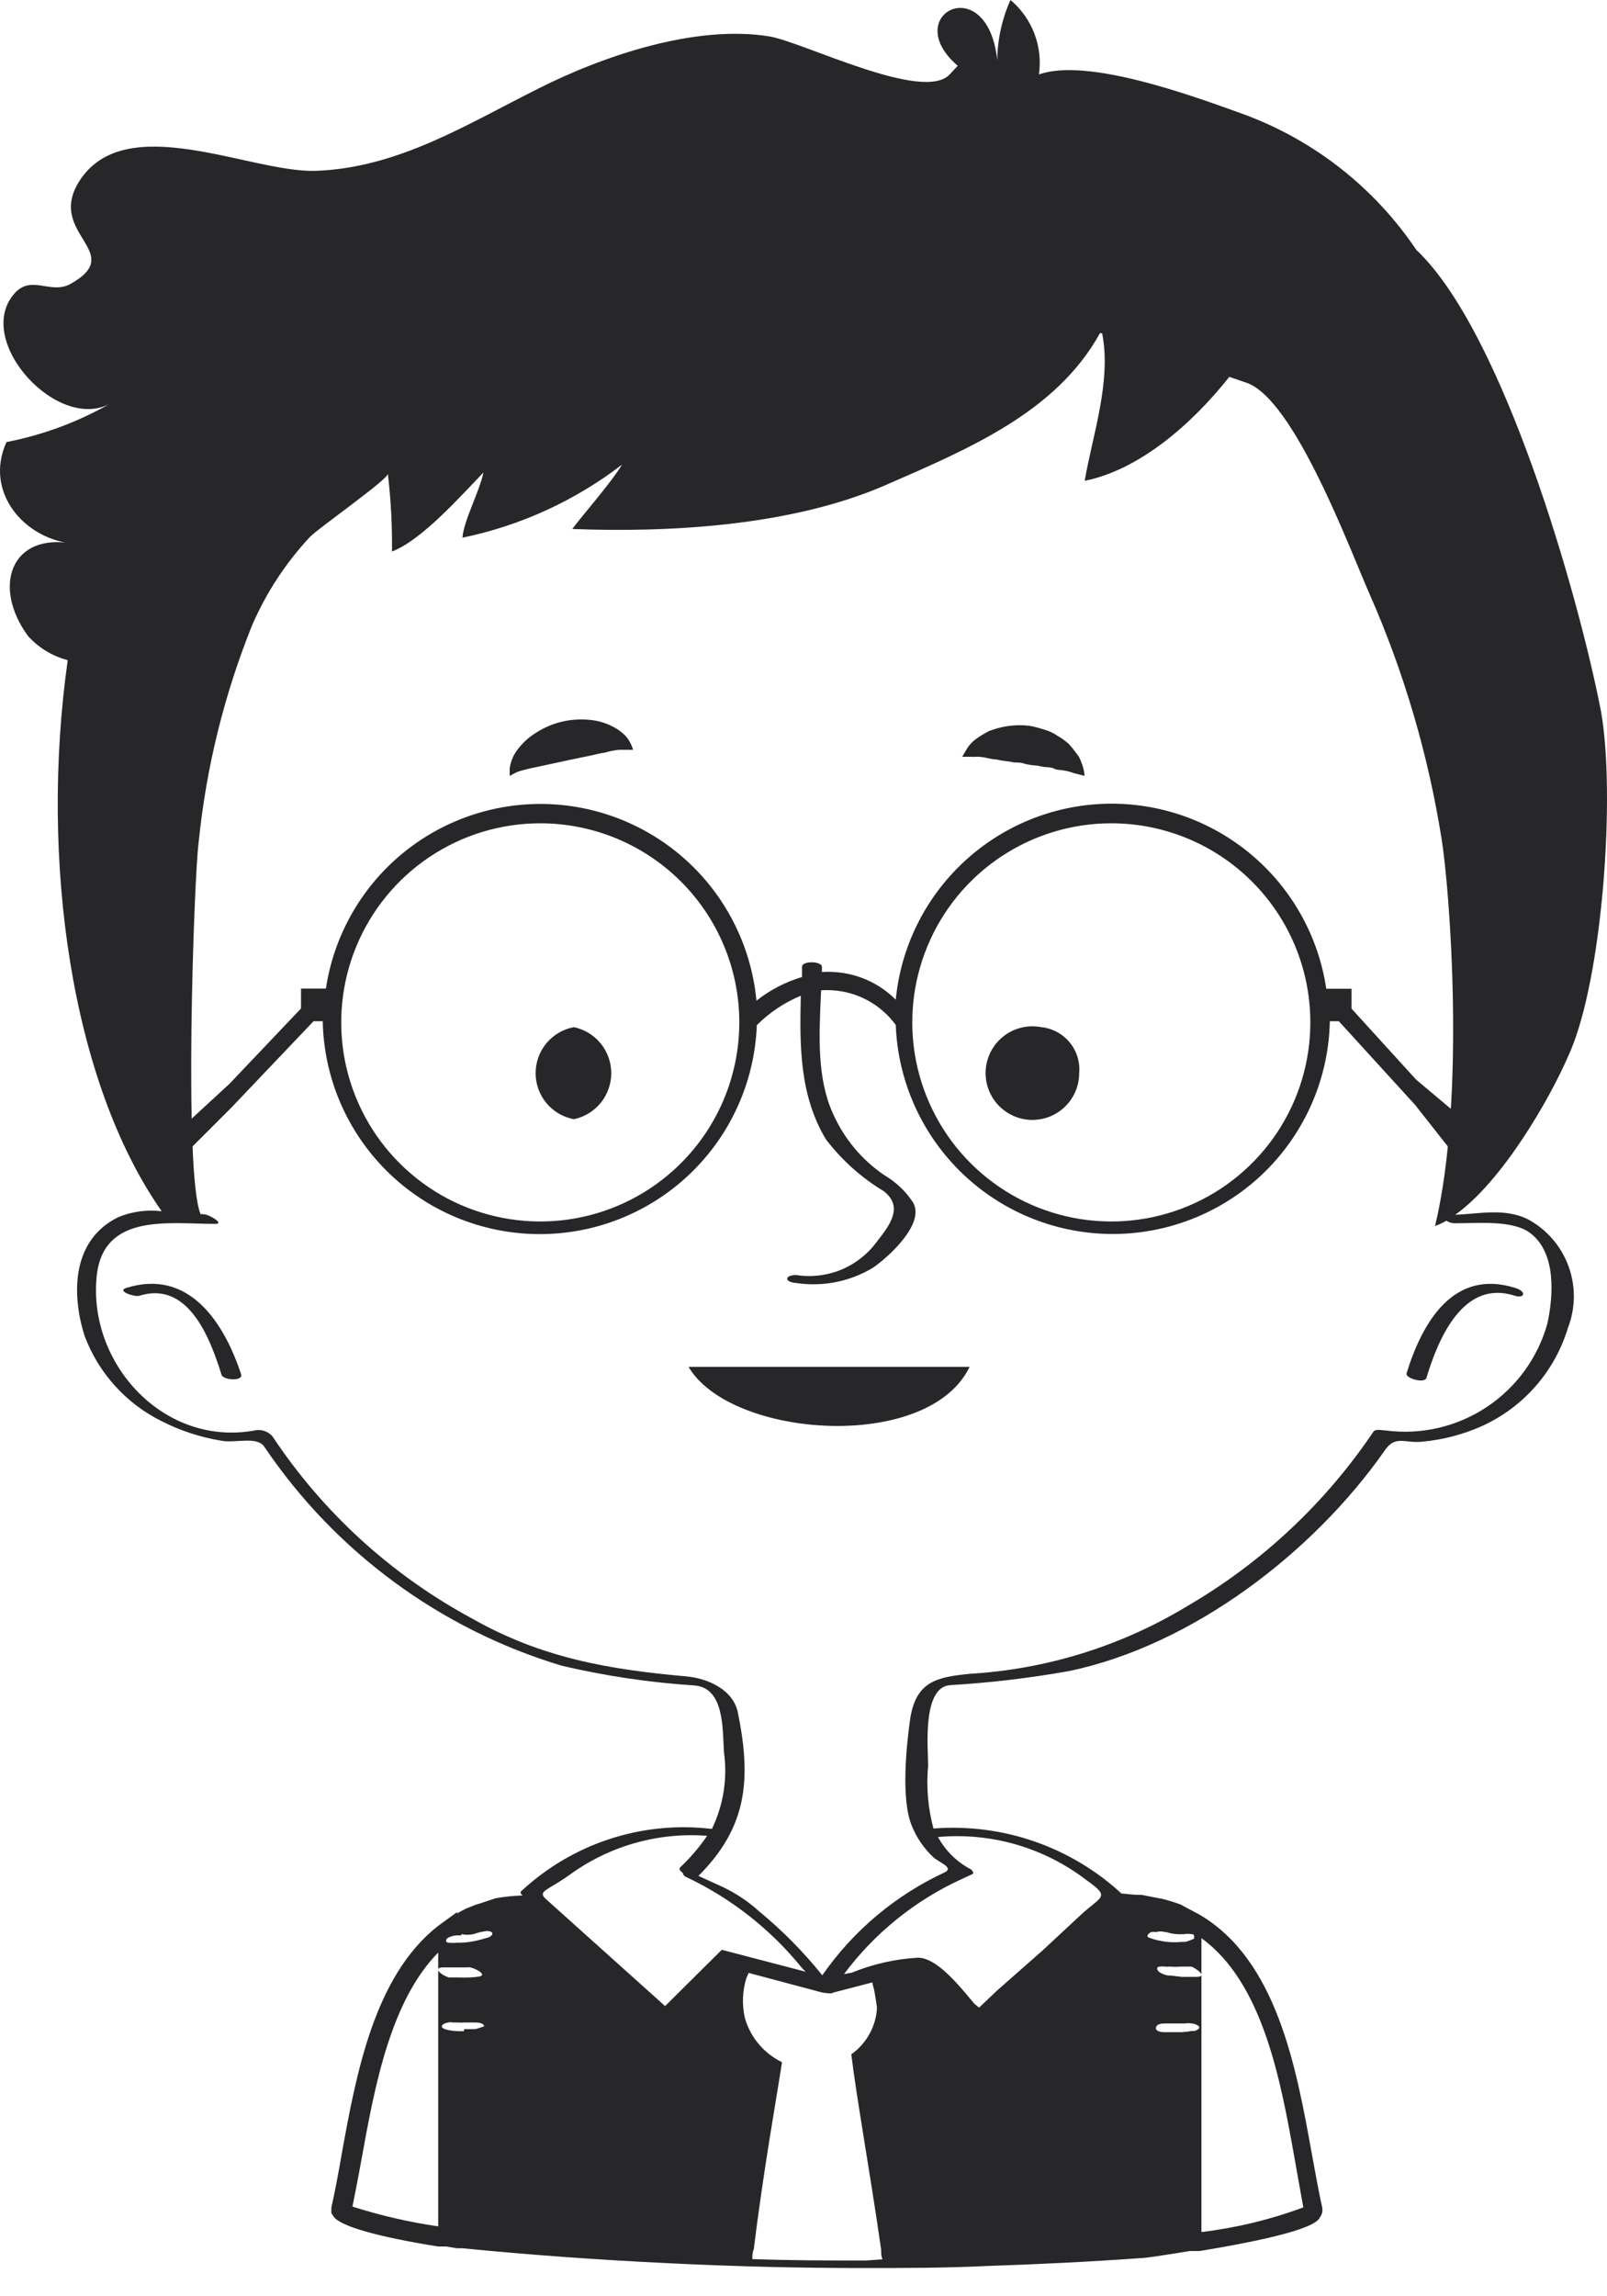 <?xml version="1.0" encoding="UTF-8"?> <svg xmlns="http://www.w3.org/2000/svg" width="56" height="80" viewBox="0 0 56 80" fill="none"><path fill-rule="evenodd" clip-rule="evenodd" d="M49.352 37.617L47.098 35.141V34.447H46.217C45.946 32.622 45.016 30.959 43.603 29.772C42.19 28.585 40.392 27.956 38.547 28.002C36.703 28.049 34.939 28.769 33.588 30.027C32.237 31.284 31.393 32.992 31.215 34.828C30.638 34.25 29.867 33.906 29.051 33.864C28.915 33.854 28.778 33.854 28.642 33.864V33.684C28.642 33.483 27.948 33.462 27.948 33.684V34.038C27.371 34.211 26.832 34.491 26.36 34.863C26.187 33.025 25.348 31.314 24.001 30.052C22.653 28.79 20.891 28.064 19.046 28.012C17.2 27.96 15.399 28.585 13.983 29.769C12.567 30.953 11.633 32.615 11.357 34.44H10.49V35.134L8 37.755L6.65 39V40L8.042 38.609L10.927 35.578H11.246C11.285 37.546 12.089 39.422 13.489 40.807C14.889 42.193 16.773 42.977 18.742 42.995C20.711 43.014 22.61 42.263 24.035 40.904C25.46 39.545 26.299 37.684 26.373 35.716C26.812 35.276 27.333 34.928 27.906 34.69C27.865 36.424 27.858 38.158 28.78 39.691C29.332 40.416 30.017 41.031 30.799 41.501C31.494 42.042 30.999 42.685 30.614 43.185C30.584 43.224 30.556 43.261 30.528 43.297C30.209 43.719 29.782 44.046 29.293 44.244C28.803 44.441 28.269 44.503 27.747 44.421C27.331 44.421 27.324 44.671 27.747 44.698C28.674 44.839 29.622 44.65 30.424 44.164C30.951 43.804 32.262 42.624 31.811 41.882C31.555 41.495 31.213 41.173 30.812 40.939C30.031 40.407 29.413 39.667 29.03 38.803C28.474 37.587 28.541 36.12 28.602 34.753L28.614 34.502C28.75 34.492 28.887 34.492 29.023 34.502C29.454 34.531 29.875 34.653 30.253 34.862C30.632 35.07 30.96 35.36 31.215 35.709C31.289 37.677 32.127 39.538 33.551 40.898C34.975 42.257 36.874 43.008 38.842 42.991C40.811 42.974 42.696 42.19 44.096 40.806C45.496 39.422 46.302 37.546 46.342 35.578H46.654L49.311 38.491L50.5 40L51 39L49.352 37.617ZM44.514 39.442C45.271 38.296 45.671 36.951 45.662 35.578C45.651 33.745 44.916 31.992 43.616 30.7C42.317 29.408 40.559 28.683 38.726 28.683C37.353 28.683 36.01 29.091 34.869 29.855C33.727 30.619 32.838 31.705 32.315 32.975C31.791 34.244 31.656 35.641 31.927 36.988C32.198 38.334 32.863 39.57 33.837 40.538C34.811 41.507 36.051 42.164 37.399 42.427C38.747 42.69 40.143 42.547 41.41 42.015C42.676 41.484 43.757 40.588 44.514 39.442ZM24.614 39.442C25.372 38.296 25.771 36.951 25.763 35.578C25.752 33.745 25.016 31.992 23.717 30.7C22.417 29.408 20.659 28.683 18.827 28.683C17.453 28.683 16.111 29.091 14.969 29.855C13.828 30.619 12.939 31.705 12.415 32.975C11.891 34.244 11.757 35.641 12.027 36.988C12.299 38.334 12.963 39.57 13.938 40.538C14.912 41.507 16.151 42.164 17.5 42.427C18.848 42.69 20.244 42.547 21.51 42.015C22.777 41.484 23.857 40.588 24.614 39.442Z" fill="#27272A"></path><path d="M21.8 25.641C21.712 25.549 21.613 25.468 21.504 25.4C21.243 25.236 20.95 25.13 20.644 25.09C20.305 25.046 19.96 25.06 19.626 25.132C19.296 25.206 18.982 25.336 18.697 25.517C18.427 25.68 18.193 25.895 18.009 26.15C17.874 26.337 17.789 26.555 17.761 26.783C17.761 26.935 17.761 27.031 17.761 27.031L17.981 26.914C18.052 26.882 18.125 26.856 18.201 26.838L18.476 26.77L19.853 26.474L20.644 26.309L20.981 26.233C21.085 26.233 21.202 26.178 21.298 26.164C21.394 26.15 21.497 26.123 21.58 26.123C21.663 26.123 21.752 26.123 21.821 26.123H22.062C22.038 26.039 22.006 25.959 21.965 25.882C21.921 25.795 21.866 25.714 21.8 25.641Z" fill="#27272A"></path><path d="M4.403 44.869C4.052 44.979 4.678 45.192 4.851 45.144C6.557 44.607 7.321 46.61 7.72 47.897C7.775 48.082 8.45 48.131 8.408 47.897C7.823 46.107 6.605 44.181 4.403 44.869Z" fill="#27272A"></path><path d="M52.816 44.875C50.669 44.187 49.575 46.032 49.017 47.841C48.962 48.02 49.623 48.206 49.705 48.014C50.118 46.637 50.985 44.573 52.768 45.137C53.139 45.261 53.201 44.992 52.816 44.875Z" fill="#27272A"></path><path d="M33.788 47.621H23.995C25.461 50.112 32.343 50.608 33.788 47.621Z" fill="#27272A"></path><path d="M37.683 26.563C37.648 26.447 37.589 26.339 37.511 26.247C37.426 26.129 37.334 26.016 37.236 25.909C37.117 25.805 36.988 25.712 36.85 25.634C36.712 25.538 36.558 25.466 36.396 25.421C36.234 25.367 36.069 25.323 35.901 25.29C35.566 25.247 35.225 25.263 34.896 25.338C34.744 25.373 34.594 25.419 34.449 25.476C34.316 25.546 34.187 25.624 34.063 25.71C33.893 25.821 33.754 25.972 33.657 26.15C33.575 26.281 33.533 26.364 33.533 26.364C33.616 26.368 33.699 26.368 33.781 26.364C33.868 26.371 33.956 26.371 34.043 26.364C34.145 26.364 34.246 26.376 34.346 26.398C34.443 26.422 34.542 26.44 34.641 26.453C34.752 26.453 34.875 26.501 34.986 26.508C35.103 26.52 35.221 26.538 35.336 26.563C35.453 26.563 35.577 26.563 35.694 26.605C35.809 26.635 35.927 26.656 36.045 26.666C36.169 26.666 36.279 26.708 36.389 26.721C36.499 26.735 36.623 26.721 36.727 26.776C36.83 26.832 36.933 26.818 37.036 26.838C37.132 26.85 37.227 26.87 37.318 26.9C37.395 26.928 37.473 26.951 37.552 26.969L37.793 27.031C37.79 26.952 37.778 26.874 37.759 26.797C37.741 26.717 37.715 26.639 37.683 26.563Z" fill="#27272A"></path><path d="M19.997 35.785C19.623 35.855 19.285 36.053 19.041 36.346C18.798 36.639 18.665 37.008 18.665 37.388C18.665 37.769 18.798 38.138 19.041 38.431C19.285 38.724 19.623 38.922 19.997 38.992C20.366 38.915 20.696 38.714 20.934 38.422C21.171 38.13 21.301 37.765 21.301 37.388C21.301 37.012 21.171 36.647 20.934 36.355C20.696 36.063 20.366 35.862 19.997 35.785Z" fill="#27272A"></path><path d="M36.286 35.785C35.956 35.721 35.615 35.761 35.309 35.898C35.002 36.035 34.746 36.264 34.574 36.553C34.403 36.841 34.324 37.176 34.35 37.511C34.376 37.846 34.504 38.164 34.718 38.423C34.931 38.682 35.219 38.869 35.543 38.959C35.867 39.048 36.21 39.035 36.526 38.922C36.842 38.808 37.116 38.6 37.309 38.326C37.503 38.051 37.607 37.724 37.607 37.388C37.642 37.001 37.523 36.616 37.275 36.316C37.028 36.016 36.673 35.825 36.286 35.785Z" fill="#27272A"></path><path d="M53.236 42.474C52.424 42.081 51.557 42.288 50.71 42.322C52.334 41.173 54 38.31 54.681 36.721C55.851 34.112 56.305 27.644 55.789 24.774C55.005 20.735 52.389 11.568 49.355 8.705C47.891 6.529 45.776 4.872 43.312 3.971C41.606 3.358 37.91 1.989 36.204 2.594C36.273 2.113 36.218 1.623 36.045 1.169C35.871 0.715 35.585 0.312 35.213 0C34.916 0.66 34.759 1.375 34.752 2.099C34.408 -1.094 31.311 0.523 33.375 2.292L33.093 2.594C32.171 3.585 27.966 1.452 26.797 1.266C24.216 0.853 20.995 1.954 18.724 3.104C16.24 4.349 13.852 5.856 10.989 5.953C8.705 6.015 4.342 3.785 2.752 6.331C1.61 8.169 4.459 8.788 2.435 9.903C1.747 10.261 1.093 9.559 0.502 10.226C-0.944 11.871 2.064 15.14 3.901 14.025C2.762 14.685 1.519 15.151 0.226 15.401C-0.565 17.135 0.839 18.794 2.58 18.945C0.35 18.526 -0.276 20.466 0.983 22.166C1.351 22.571 1.83 22.861 2.36 22.999C1.376 29.977 2.484 37.705 5.635 42.199C5.121 42.136 4.6 42.207 4.121 42.405C2.532 43.183 2.47 45.013 2.945 46.534C3.428 47.828 4.385 48.891 5.622 49.507C6.283 49.845 6.994 50.077 7.727 50.195C8.202 50.285 8.966 50.023 9.214 50.408C11.686 54.069 15.347 56.763 19.578 58.033C21.102 58.39 22.654 58.62 24.216 58.721C25.234 58.818 25.179 60.201 25.227 61.034C25.358 61.95 25.212 62.885 24.808 63.718C23.61 63.574 22.395 63.694 21.248 64.068C20.101 64.442 19.049 65.063 18.167 65.885C18.105 65.933 18.167 66.002 18.215 66.037C17.899 66.046 17.584 66.079 17.272 66.133L16.777 66.298L16.557 66.367L16.247 66.491C16.139 66.543 16.033 66.6 15.93 66.663V66.615L15.38 67.014L15.242 67.117C13.026 68.872 12.407 72.292 11.905 75.058C11.788 75.747 11.671 76.352 11.547 76.91V77.102L11.629 77.226C11.843 77.543 13.068 77.914 15.263 78.265H15.456H15.545L15.924 78.327H16.109C18.415 78.554 20.844 78.733 23.335 78.85C25.572 78.96 27.829 79.016 30.038 79.016C31.476 79.016 32.921 79.016 34.346 78.947C36.211 78.885 38.027 78.795 39.741 78.671C39.913 78.671 40.47 78.582 41.117 78.479L41.468 78.424H41.516H41.62H41.737H41.799C45.618 77.797 45.928 77.405 46.003 77.24C46.039 77.19 46.064 77.132 46.076 77.072C46.087 77.011 46.086 76.949 46.072 76.889C45.948 76.332 45.838 75.705 45.714 75.038C45.171 72.017 44.489 68.28 41.799 66.704L41.544 66.567L41.372 66.477L41.145 66.353C40.934 66.273 40.718 66.207 40.498 66.154L40.243 66.106L39.789 66.016H39.7C39.5 66.016 39.287 65.982 39.08 65.968C38.203 65.16 37.168 64.542 36.041 64.152C34.914 63.763 33.718 63.61 32.529 63.704C32.337 62.991 32.274 62.25 32.343 61.515C32.343 60.917 32.123 58.763 33.121 58.708C34.505 58.626 35.884 58.462 37.25 58.219C41.551 57.324 45.769 54.09 48.261 50.525C48.625 49.995 48.949 50.285 49.541 50.229C50.253 50.166 50.95 49.987 51.605 49.7C52.328 49.378 52.974 48.904 53.498 48.31C54.022 47.717 54.411 47.017 54.64 46.259C54.908 45.565 54.913 44.798 54.654 44.101C54.396 43.404 53.891 42.825 53.236 42.474ZM19.825 65.335C21.215 64.314 22.924 63.826 24.642 63.958C24.369 64.358 24.053 64.727 23.7 65.059C23.652 65.115 23.7 65.176 23.769 65.231C23.837 65.287 23.769 65.335 23.948 65.41C25.499 66.149 26.865 67.226 27.946 68.562L28.076 68.693L25.152 67.929L23.177 69.89L19 66.14C18.745 65.878 19.068 65.871 19.825 65.335ZM40.119 67.31C40.177 67.302 40.234 67.302 40.291 67.31C40.391 67.282 40.495 67.282 40.594 67.31H40.636C40.81 67.369 40.995 67.395 41.179 67.385C41.204 67.389 41.23 67.389 41.255 67.385C41.343 67.368 41.435 67.368 41.523 67.385C41.572 67.385 41.606 67.385 41.613 67.461C41.62 67.537 41.613 67.551 41.523 67.578C41.451 67.613 41.375 67.638 41.296 67.654H41.179C41.01 67.671 40.839 67.671 40.67 67.654C40.552 67.64 40.435 67.619 40.319 67.592C40.221 67.568 40.124 67.538 40.03 67.502C39.913 67.441 40.057 67.337 40.119 67.31ZM45.418 76.903C44.273 77.328 43.081 77.616 41.867 77.763V67.523C44.001 69.072 44.62 72.437 45.109 75.175C45.219 75.788 45.322 76.387 45.418 76.903ZM16.171 70.764H15.958C15.842 70.761 15.727 70.747 15.614 70.723C15.249 70.647 15.407 70.496 15.614 70.462C15.671 70.451 15.729 70.451 15.786 70.462H15.958C16.036 70.468 16.114 70.468 16.192 70.462H16.55C16.619 70.462 16.846 70.462 16.873 70.592C16.873 70.592 16.605 70.695 16.536 70.695H16.171V70.764ZM12.607 75.175C13.054 72.719 13.597 69.725 15.27 68.025V77.564C14.257 77.418 13.258 77.187 12.283 76.875C12.386 76.345 12.503 75.774 12.607 75.175ZM16.089 67.385C16.22 67.413 16.356 67.413 16.488 67.385L16.625 67.344C16.695 67.32 16.766 67.304 16.839 67.296C16.924 67.268 17.015 67.268 17.1 67.296C17.238 67.365 17.1 67.475 17.004 67.502L16.811 67.558C16.696 67.591 16.579 67.619 16.46 67.64C16.292 67.671 16.122 67.684 15.951 67.681C15.843 67.692 15.735 67.692 15.627 67.681C15.517 67.681 15.517 67.558 15.627 67.502C15.734 67.448 15.852 67.422 15.972 67.427H16.075C16.075 67.427 16.075 67.379 16.089 67.385ZM15.449 68.542H15.614H15.958H16.281C16.315 68.535 16.35 68.535 16.384 68.542C16.502 68.569 16.614 68.618 16.715 68.686C16.811 68.755 16.846 68.824 16.715 68.858C16.603 68.876 16.491 68.888 16.378 68.892C16.247 68.899 16.116 68.899 15.985 68.892H15.738H15.641C15.38 68.817 15.056 68.542 15.449 68.542ZM41.688 68.872H41.179L40.78 68.824H40.697C40.6 68.805 40.507 68.771 40.422 68.721C40.38 68.694 40.346 68.656 40.326 68.61C40.326 68.548 40.326 68.528 40.408 68.514C40.472 68.507 40.537 68.507 40.601 68.514C40.651 68.521 40.702 68.521 40.753 68.514C40.895 68.524 41.037 68.524 41.179 68.514H41.427H41.523C41.757 68.624 42.074 68.872 41.688 68.872ZM40.601 70.496H40.945H41.186H41.282C41.364 70.482 41.448 70.482 41.53 70.496C41.609 70.502 41.684 70.528 41.75 70.572C41.874 70.668 41.695 70.737 41.62 70.757H41.53C41.416 70.778 41.301 70.792 41.186 70.799H40.973H40.601C40.532 70.799 40.305 70.799 40.278 70.668C40.285 70.496 40.512 70.496 40.601 70.496ZM30.169 78.754C28.868 78.754 27.574 78.754 26.28 78.706H26.218C26.218 78.589 26.218 78.472 26.267 78.362C26.604 75.609 27.065 73.07 27.251 71.845C26.939 71.693 26.662 71.478 26.439 71.212C26.216 70.947 26.052 70.637 25.957 70.303C25.853 69.848 25.87 69.374 26.005 68.927L26.088 68.734L28.668 69.422C28.73 69.422 28.992 69.478 29.026 69.422L30.402 69.065C30.402 69.147 30.451 69.257 30.471 69.374C30.52 69.643 30.561 69.925 30.561 69.959C30.542 70.278 30.452 70.588 30.297 70.866C30.142 71.145 29.927 71.385 29.666 71.57C29.845 73.07 30.306 75.595 30.705 78.369C30.705 78.486 30.705 78.603 30.753 78.713L30.169 78.754ZM37.849 65.493C38.729 66.119 38.385 66.037 37.635 66.739L36.334 67.95L34.731 69.361L34.119 69.945L33.953 69.808C33.382 69.12 32.639 68.211 31.992 68.204C31.198 68.249 30.416 68.426 29.68 68.727L29.412 68.775C30.485 67.337 31.906 66.194 33.541 65.452L33.871 65.3C33.974 65.252 33.871 65.169 33.837 65.128C33.349 64.875 32.949 64.482 32.687 64C34.534 63.833 36.376 64.366 37.849 65.493ZM53.924 46.107C53.592 47.302 52.839 48.337 51.805 49.022C50.771 49.708 49.525 49.997 48.295 49.837C48.199 49.837 47.937 49.768 47.861 49.878C46.18 52.375 43.954 54.457 41.351 55.969C39.056 57.354 36.458 58.159 33.781 58.315C32.639 58.432 31.923 58.577 31.717 59.884C31.579 60.862 31.393 62.713 31.779 63.621C31.943 64.025 32.192 64.388 32.508 64.688C32.687 64.874 33.286 65.066 32.907 65.238C31.198 66.034 29.73 67.269 28.655 68.817C28.001 68.003 27.265 67.258 26.459 66.594C26.079 66.249 25.65 65.962 25.186 65.741L24.34 65.355C26.026 63.663 26.191 62.025 25.716 59.678C25.558 58.859 24.656 58.474 23.927 58.405C21.222 58.164 18.876 57.765 16.453 56.389C13.648 54.878 11.258 52.698 9.496 50.044C9.429 49.965 9.344 49.904 9.248 49.866C9.152 49.828 9.048 49.813 8.945 49.823C5.732 50.456 3.048 47.511 3.371 44.449C3.605 42.254 5.883 42.639 7.5 42.639C7.851 42.639 7.266 42.302 7.094 42.302H6.991C6.399 40.925 6.757 30.603 6.922 29.35C7.183 26.752 7.811 24.203 8.787 21.78C9.278 20.647 9.96 19.607 10.803 18.704C11.099 18.395 13.556 16.681 13.515 16.502C13.622 17.402 13.67 18.308 13.659 19.214C14.698 18.821 16.068 17.266 16.846 16.461C16.715 17.115 16.157 18.14 16.116 18.732C18.138 18.315 20.039 17.444 21.677 16.186C21.284 16.833 20.335 17.906 19.942 18.429C23.335 18.56 27.581 18.326 30.843 16.908C33.761 15.635 36.809 14.362 38.33 11.609H38.406C38.743 13.282 38.055 15.222 37.8 16.75C39.7 16.372 41.537 14.775 42.838 13.13L43.443 13.337C45.109 13.915 47.049 19.166 47.731 20.707C48.928 23.428 49.769 26.291 50.236 29.227C50.511 30.913 51.089 38.214 50.008 42.715C50.144 42.664 50.276 42.602 50.401 42.529C50.485 42.584 50.582 42.615 50.683 42.618C51.502 42.618 52.706 42.501 53.312 42.949C54.241 43.637 54.131 45.137 53.924 46.107Z" fill="#27272A"></path></svg> 